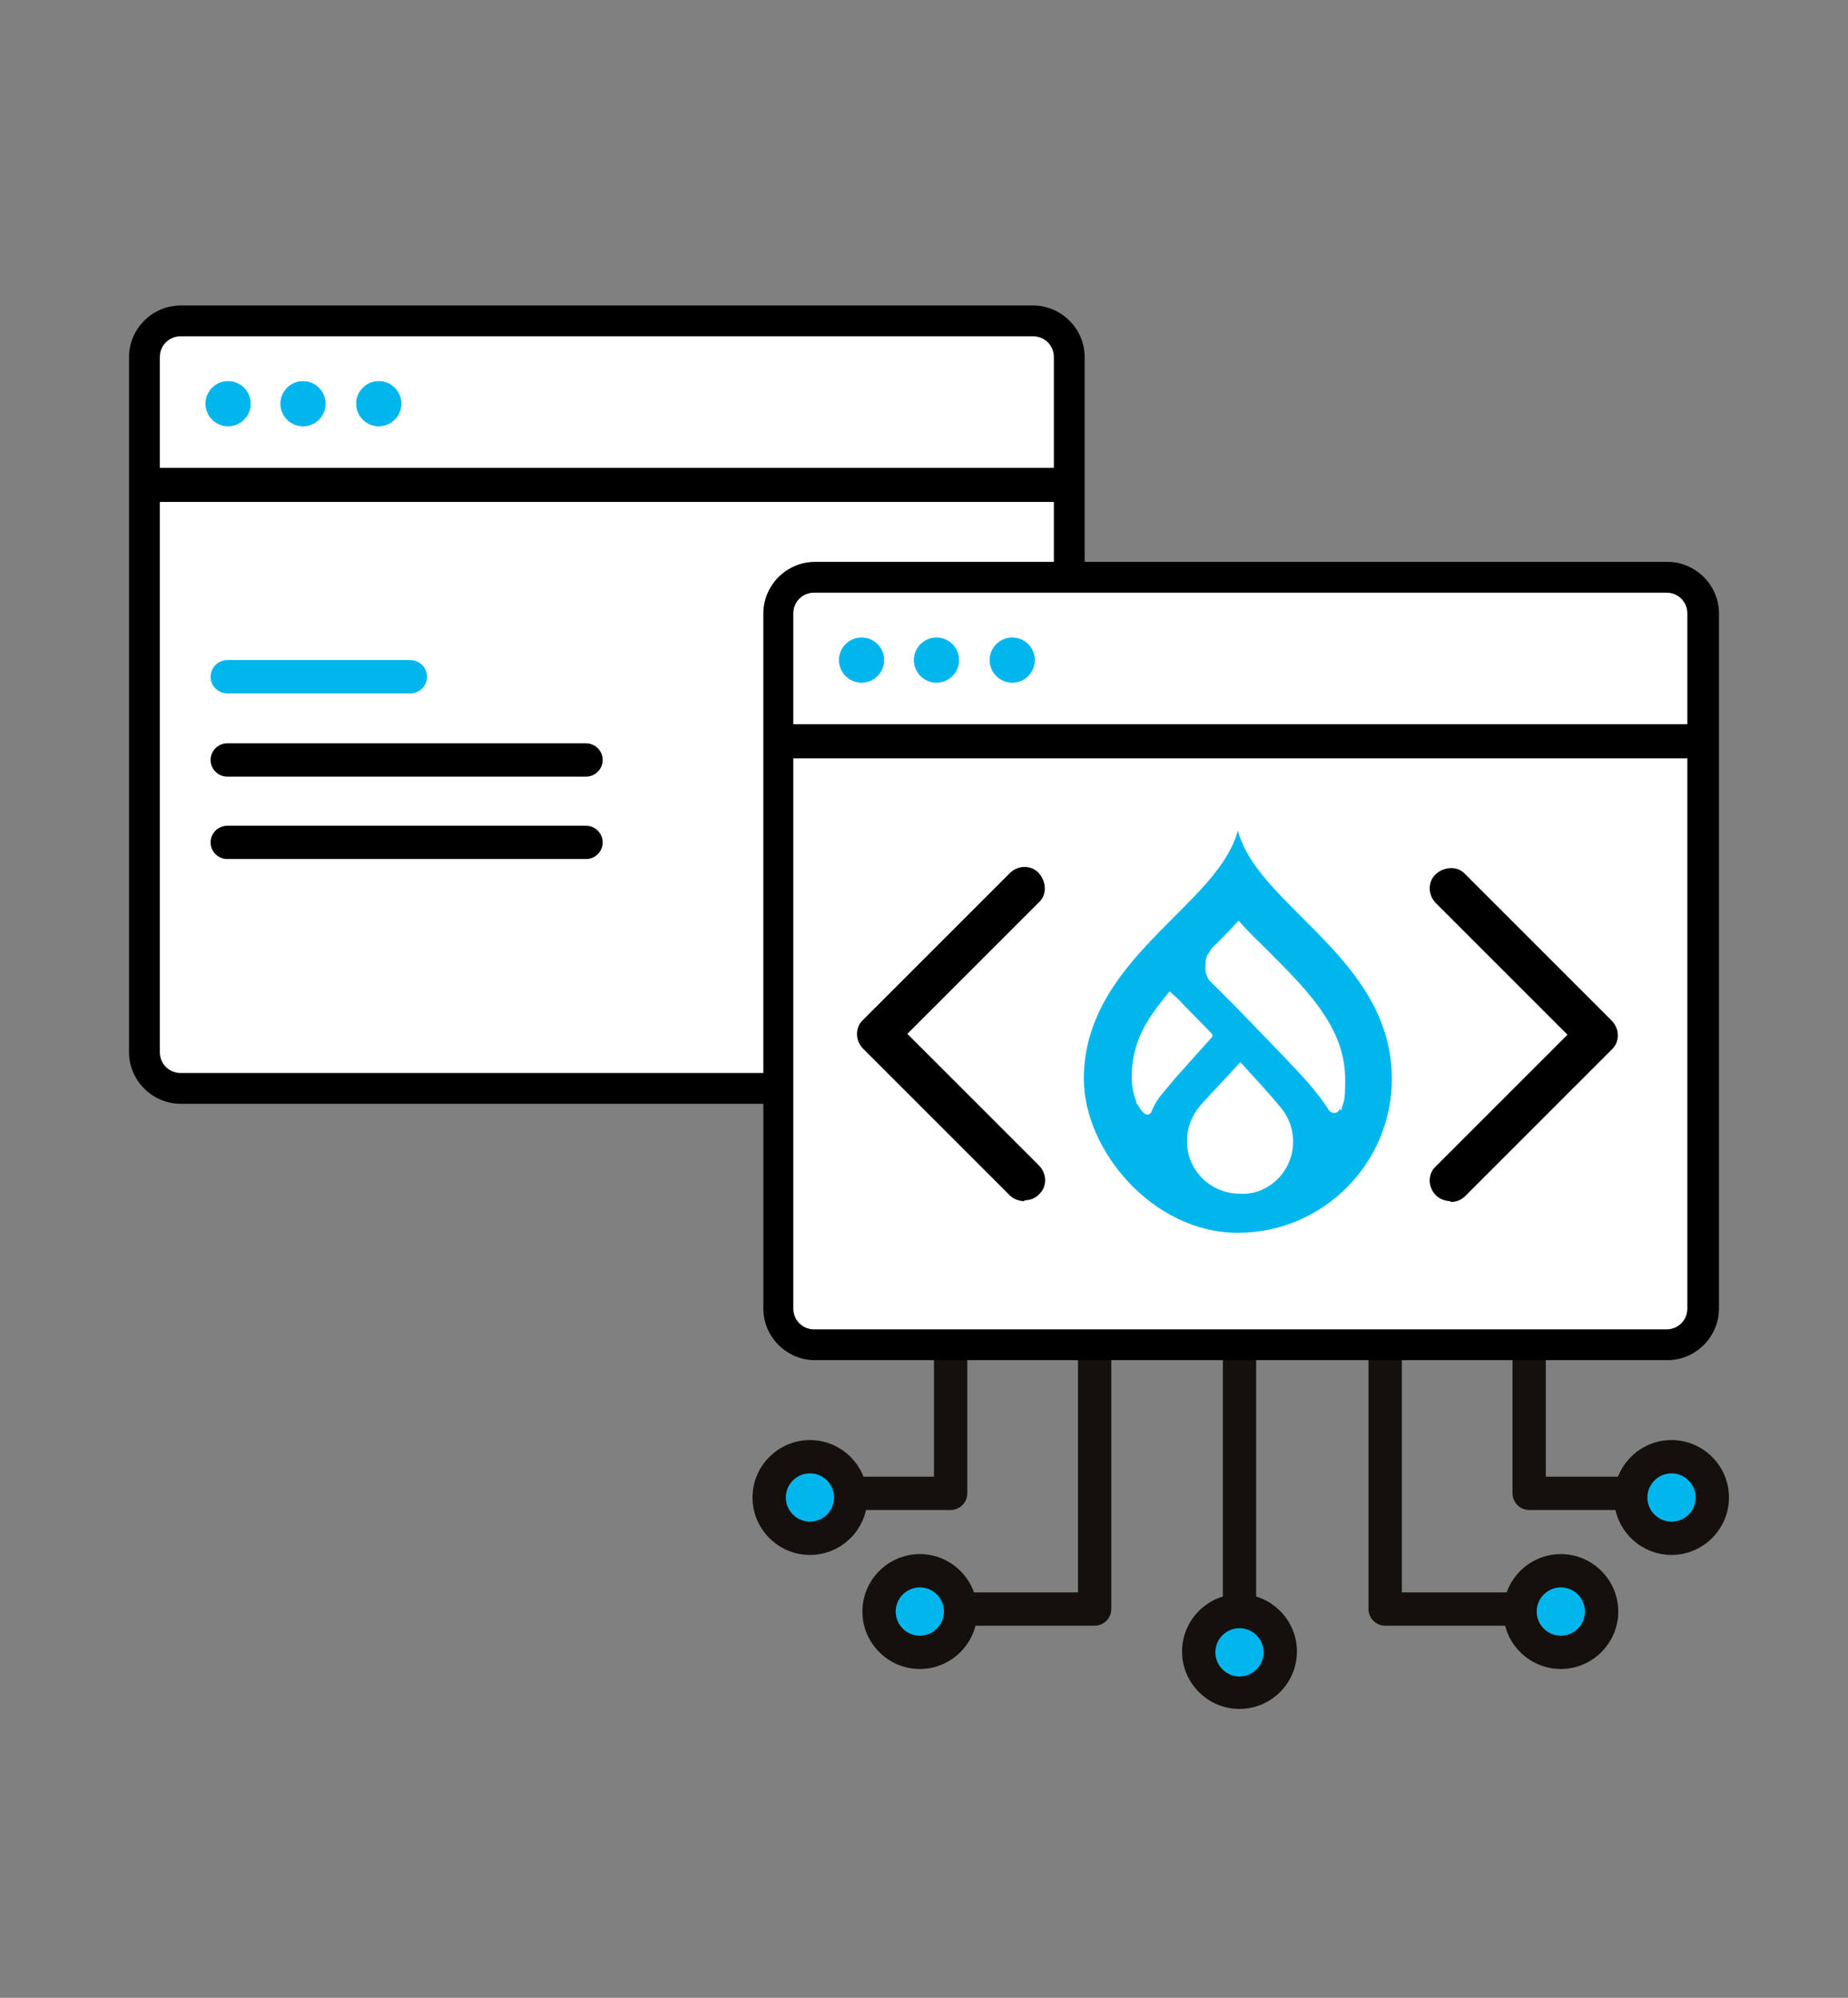 <?xml version="1.0" encoding="UTF-8"?>
<svg id="Layer_1" xmlns="http://www.w3.org/2000/svg" version="1.1" viewBox="0 0 222 240">
  <rect x="0" y="0" width="222" height="240" fill="#808080" stroke="none"/>
  <!-- Generator: Adobe Illustrator 29.0.0, SVG Export Plug-In . SVG Version: 2.1.0 Build 186)  -->
  <defs>
    <style>
      .st0 {
        fill: #fff;
      }

      .st1 {
        fill: #15100c;
      }

      .st2 {
        fill: #00b6ed;
      }
    </style>
  </defs>
  <rect class="st0" x="18.45" y="39.65" width="108.69" height="90.94"/>
  <rect class="st0" x="94.32" y="69.56" width="108.69" height="90.94"/>
  <g id="Layer_11">
    <g>
      <g>
        <g>
          <path class="st1" d="M148.9,195.3c-1.1,0-2-.9-2-2v-31.1c0-1.1.9-2,2-2s2,.9,2,2v31.1c0,1.1-.9,2-2,2Z"/>
          <path class="st1" d="M131.5,195.3h-16.1c-1.1,0-2-.9-2-2s.9-2,2-2h14.1v-29.1c0-1.1.9-2,2-2s2,.9,2,2v31.1c0,1.1-.9,2-2,2Z"/>
          <path class="st1" d="M114.2,181.4h-12c-1.1,0-2-.9-2-2s.9-2,2-2h10v-15.2c0-1.1.9-2,2-2s2,.9,2,2v17.2c0,1.1-.9,2-2,2Z"/>
          <g>
            <circle class="st2" cx="148.9" cy="198.4" r="4.9"/>
            <path class="st1" d="M148.9,205.3c-3.8,0-6.9-3.1-6.9-6.9s3.1-6.9,6.9-6.9,6.9,3.1,6.9,6.9-3.1,6.9-6.9,6.9ZM148.9,195.6c-1.6,0-2.9,1.3-2.9,2.9s1.3,2.9,2.9,2.9,2.9-1.3,2.9-2.9-1.3-2.9-2.9-2.9Z"/>
          </g>
          <g>
            <circle class="st2" cx="187.5" cy="193.6" r="4.9"/>
            <path class="st1" d="M187.5,200.5c-3.8,0-6.9-3.1-6.9-6.9s3.1-6.9,6.9-6.9,6.9,3.1,6.9,6.9-3.1,6.9-6.9,6.9ZM187.5,190.7c-1.6,0-2.9,1.3-2.9,2.9s1.3,2.9,2.9,2.9,2.9-1.3,2.9-2.9-1.3-2.9-2.9-2.9Z"/>
          </g>
          <g>
            <circle class="st2" cx="200.8" cy="179.9" r="4.9"/>
            <path class="st1" d="M200.8,186.8c-3.8,0-6.9-3.1-6.9-6.9s3.1-6.9,6.9-6.9,6.9,3.1,6.9,6.9-3.1,6.9-6.9,6.9ZM200.8,177c-1.6,0-2.9,1.3-2.9,2.9s1.3,2.9,2.9,2.9,2.9-1.3,2.9-2.9-1.3-2.9-2.9-2.9Z"/>
          </g>
          <g>
            <circle class="st2" cx="110.4" cy="193.6" r="4.9"/>
            <path class="st1" d="M110.5,200.5c-3.8,0-6.9-3.1-6.9-6.9s3.1-6.9,6.9-6.9,6.9,3.1,6.9,6.9-3.1,6.9-6.9,6.9ZM110.5,190.7c-1.6,0-2.9,1.3-2.9,2.9s1.3,2.9,2.9,2.9,2.9-1.3,2.9-2.9-1.3-2.9-2.9-2.9Z"/>
          </g>
          <g>
            <circle class="st2" cx="97.3" cy="179.9" r="4.9"/>
            <path class="st1" d="M97.3,186.8c-3.8,0-6.9-3.1-6.9-6.9s3.1-6.9,6.9-6.9,6.9,3.1,6.9,6.9-3.1,6.9-6.9,6.9ZM97.3,177c-1.6,0-2.9,1.3-2.9,2.9s1.3,2.9,2.9,2.9,2.9-1.3,2.9-2.9-1.3-2.9-2.9-2.9Z"/>
          </g>
          <path class="st1" d="M182.5,195.3h-16.1c-1.1,0-2-.9-2-2v-31.1c0-1.1.9-2,2-2s2,.9,2,2v29.1h14.1c1.1,0,2,.9,2,2s-.9,2-2,2Z"/>
          <path class="st1" d="M195.7,181.4h-12c-1.1,0-2-.9-2-2v-17.2c0-1.1.9-2,2-2s2,.9,2,2v15.2h10c1.1,0,2,.9,2,2s-.9,2-2,2Z"/>
        </g>
        <g>
          <g>
            <circle class="st2" cx="27.4" cy="48.5" r="2.7"/>
            <circle class="st2" cx="36.4" cy="48.5" r="2.7"/>
            <circle class="st2" cx="45.5" cy="48.5" r="2.7"/>
          </g>
          <g>
            <circle class="st2" cx="27.4" cy="48.5" r="2.7"/>
            <circle class="st2" cx="36.4" cy="48.5" r="2.7"/>
            <circle class="st2" cx="45.5" cy="48.5" r="2.7"/>
          </g>
        </g>
        <g>
          <path class="st2" d="M27.3,79.3c-1.1,0-2,.9-2,2s.9,2,2,2h22c1.1,0,2-.9,2-2s-.9-2-2-2h-22Z"/>
          <path d="M27.3,89.3c-1.1,0-2,.9-2,2s.9,2,2,2h43.1c1.1,0,2-.9,2-2s-.9-2-2-2H27.3Z"/>
          <path d="M27.3,99.2c-1.1,0-2,.9-2,2s.9,2,2,2h43.1c1.1,0,2-.9,2-2s-.9-2-2-2H27.3Z"/>
        </g>
        <g>
          <g>
            <rect x="16" y="56.2" width="113.9" height="4.1"/>
            <rect x="92.1" y="87" width="113.9" height="4.1"/>
          </g>
          <g>
            <circle class="st2" cx="103.5" cy="79.3" r="2.7"/>
            <circle class="st2" cx="112.5" cy="79.3" r="2.7"/>
            <circle class="st2" cx="121.6" cy="79.3" r="2.7"/>
          </g>
        </g>
        <path d="M200.3,67.5h-102.4c-3.4,0-6.2,2.8-6.2,6.2v83.5c0,3.4,2.8,6.2,6.2,6.2h102.4c3.4,0,6.2-2.8,6.2-6.2v-83.5c0-3.4-2.8-6.2-6.2-6.2ZM97.8,159.7c-1.4,0-2.5-1.1-2.5-2.5v-83.5c0-1.4,1.1-2.5,2.5-2.5h102.4c1.4,0,2.5,1.1,2.5,2.5v83.5c0,1.4-1.1,2.5-2.5,2.5h-102.4Z"/>
        <g>
          <circle class="st2" cx="103.5" cy="79.3" r="2.7"/>
          <circle class="st2" cx="112.5" cy="79.3" r="2.7"/>
          <circle class="st2" cx="121.6" cy="79.3" r="2.7"/>
        </g>
        <path d="M124.2,36.7H21.7c-3.4,0-6.2,2.8-6.2,6.2v83.5c0,3.4,2.8,6.2,6.2,6.2h71.8l.4-3.7H21.7c-1.4,0-2.5-1.1-2.5-2.5V42.9c0-1.4,1.1-2.5,2.5-2.5h102.4c1.4,0,2.5,1.1,2.5,2.5v27h3.7v-27c0-3.4-2.8-6.2-6.2-6.2h.1Z"/>
      </g>
      <g>
        <path d="M123.1,144.3c-.6,0-1.3-.2-1.8-.7l-17.6-17.6c-1-1-1-2.6,0-3.5l17.6-17.6c1-1,2.6-1,3.5,0s1,2.6,0,3.5l-15.8,15.8,15.8,15.8c1,1,1,2.6,0,3.5-.5.5-1.1.7-1.8.7h0l.1.1Z"/>
        <path d="M174.3,144.3c-.6,0-1.3-.2-1.8-.7-1-1-1-2.6,0-3.5l15.8-15.8-15.8-15.8c-1-1-1-2.6,0-3.5s2.6-1,3.5,0l17.6,17.6c1,1,1,2.6,0,3.5l-17.6,17.6c-.5.5-1.1.7-1.8.7h0l.1-.1Z"/>
      </g>
      <g id="Livello_2">
        <g id="Livello_1-2">
          <path class="st2" d="M156.3,110.1c-3.4-3.4-6.6-6.6-7.6-10.3-1,3.7-4.2,6.9-7.6,10.3-5.1,5.1-10.9,10.9-10.9,19.5s8.3,18.5,18.5,18.5,18.5-8.3,18.5-18.5h0c0-8.7-5.8-14.4-10.9-19.5h0ZM139.7,131.3c-.6.7-1.1,1.5-1.4,2.3,0,.1-.2.2-.3.3h-.2c-.4,0-.9-.8-.9-.8h0c-.1-.2-.2-.4-.4-.6v-.2c-1.1-2.5-.2-5.9-.2-5.9h0c.4-1.7,1.2-3.3,2.2-4.7.6-.9,1.3-1.7,2-2.6l.9.8,4.1,4.2c.2.2.2.4,0,.6l-4.3,4.8h0l-1.5,1.8h0ZM148.9,143.4c-3.5,0-6.4-2.9-6.3-6.4,0-1.6.6-3,1.6-4.2,1.4-1.6,3-3.2,4.8-5.2,2.1,2.3,3.5,3.8,4.9,5.5.1.1.2.3.3.4,2,2.9,1.3,6.8-1.5,8.8-1.1.8-2.4,1.2-3.7,1.1h-.1ZM160.9,133.2h0c0,.3-.3.5-.6.5h-.1c-.2,0-.5-.2-.6-.4h0c-1.1-1.7-2.4-3.2-3.7-4.6l-1.7-1.8-5.6-5.8c-.9-.9-2.6-2.6-3.4-3.4h0c-.2-.4-.3-.7-.4-1v-.2c0-.6,0-1.2.2-1.7.2-.3.4-.6.6-.9,1.1-1.1,2.2-2.2,3.2-3.3,1.1,1.3,2.4,2.5,3.6,3.7h0c2.4,2.4,4.9,4.9,6.6,7.5,1.8,2.7,2.6,5.2,2.6,8s-.2,2.4-.5,3.6h0l-.2-.2Z"/>
        </g>
      </g>
    </g>
  </g>
</svg>